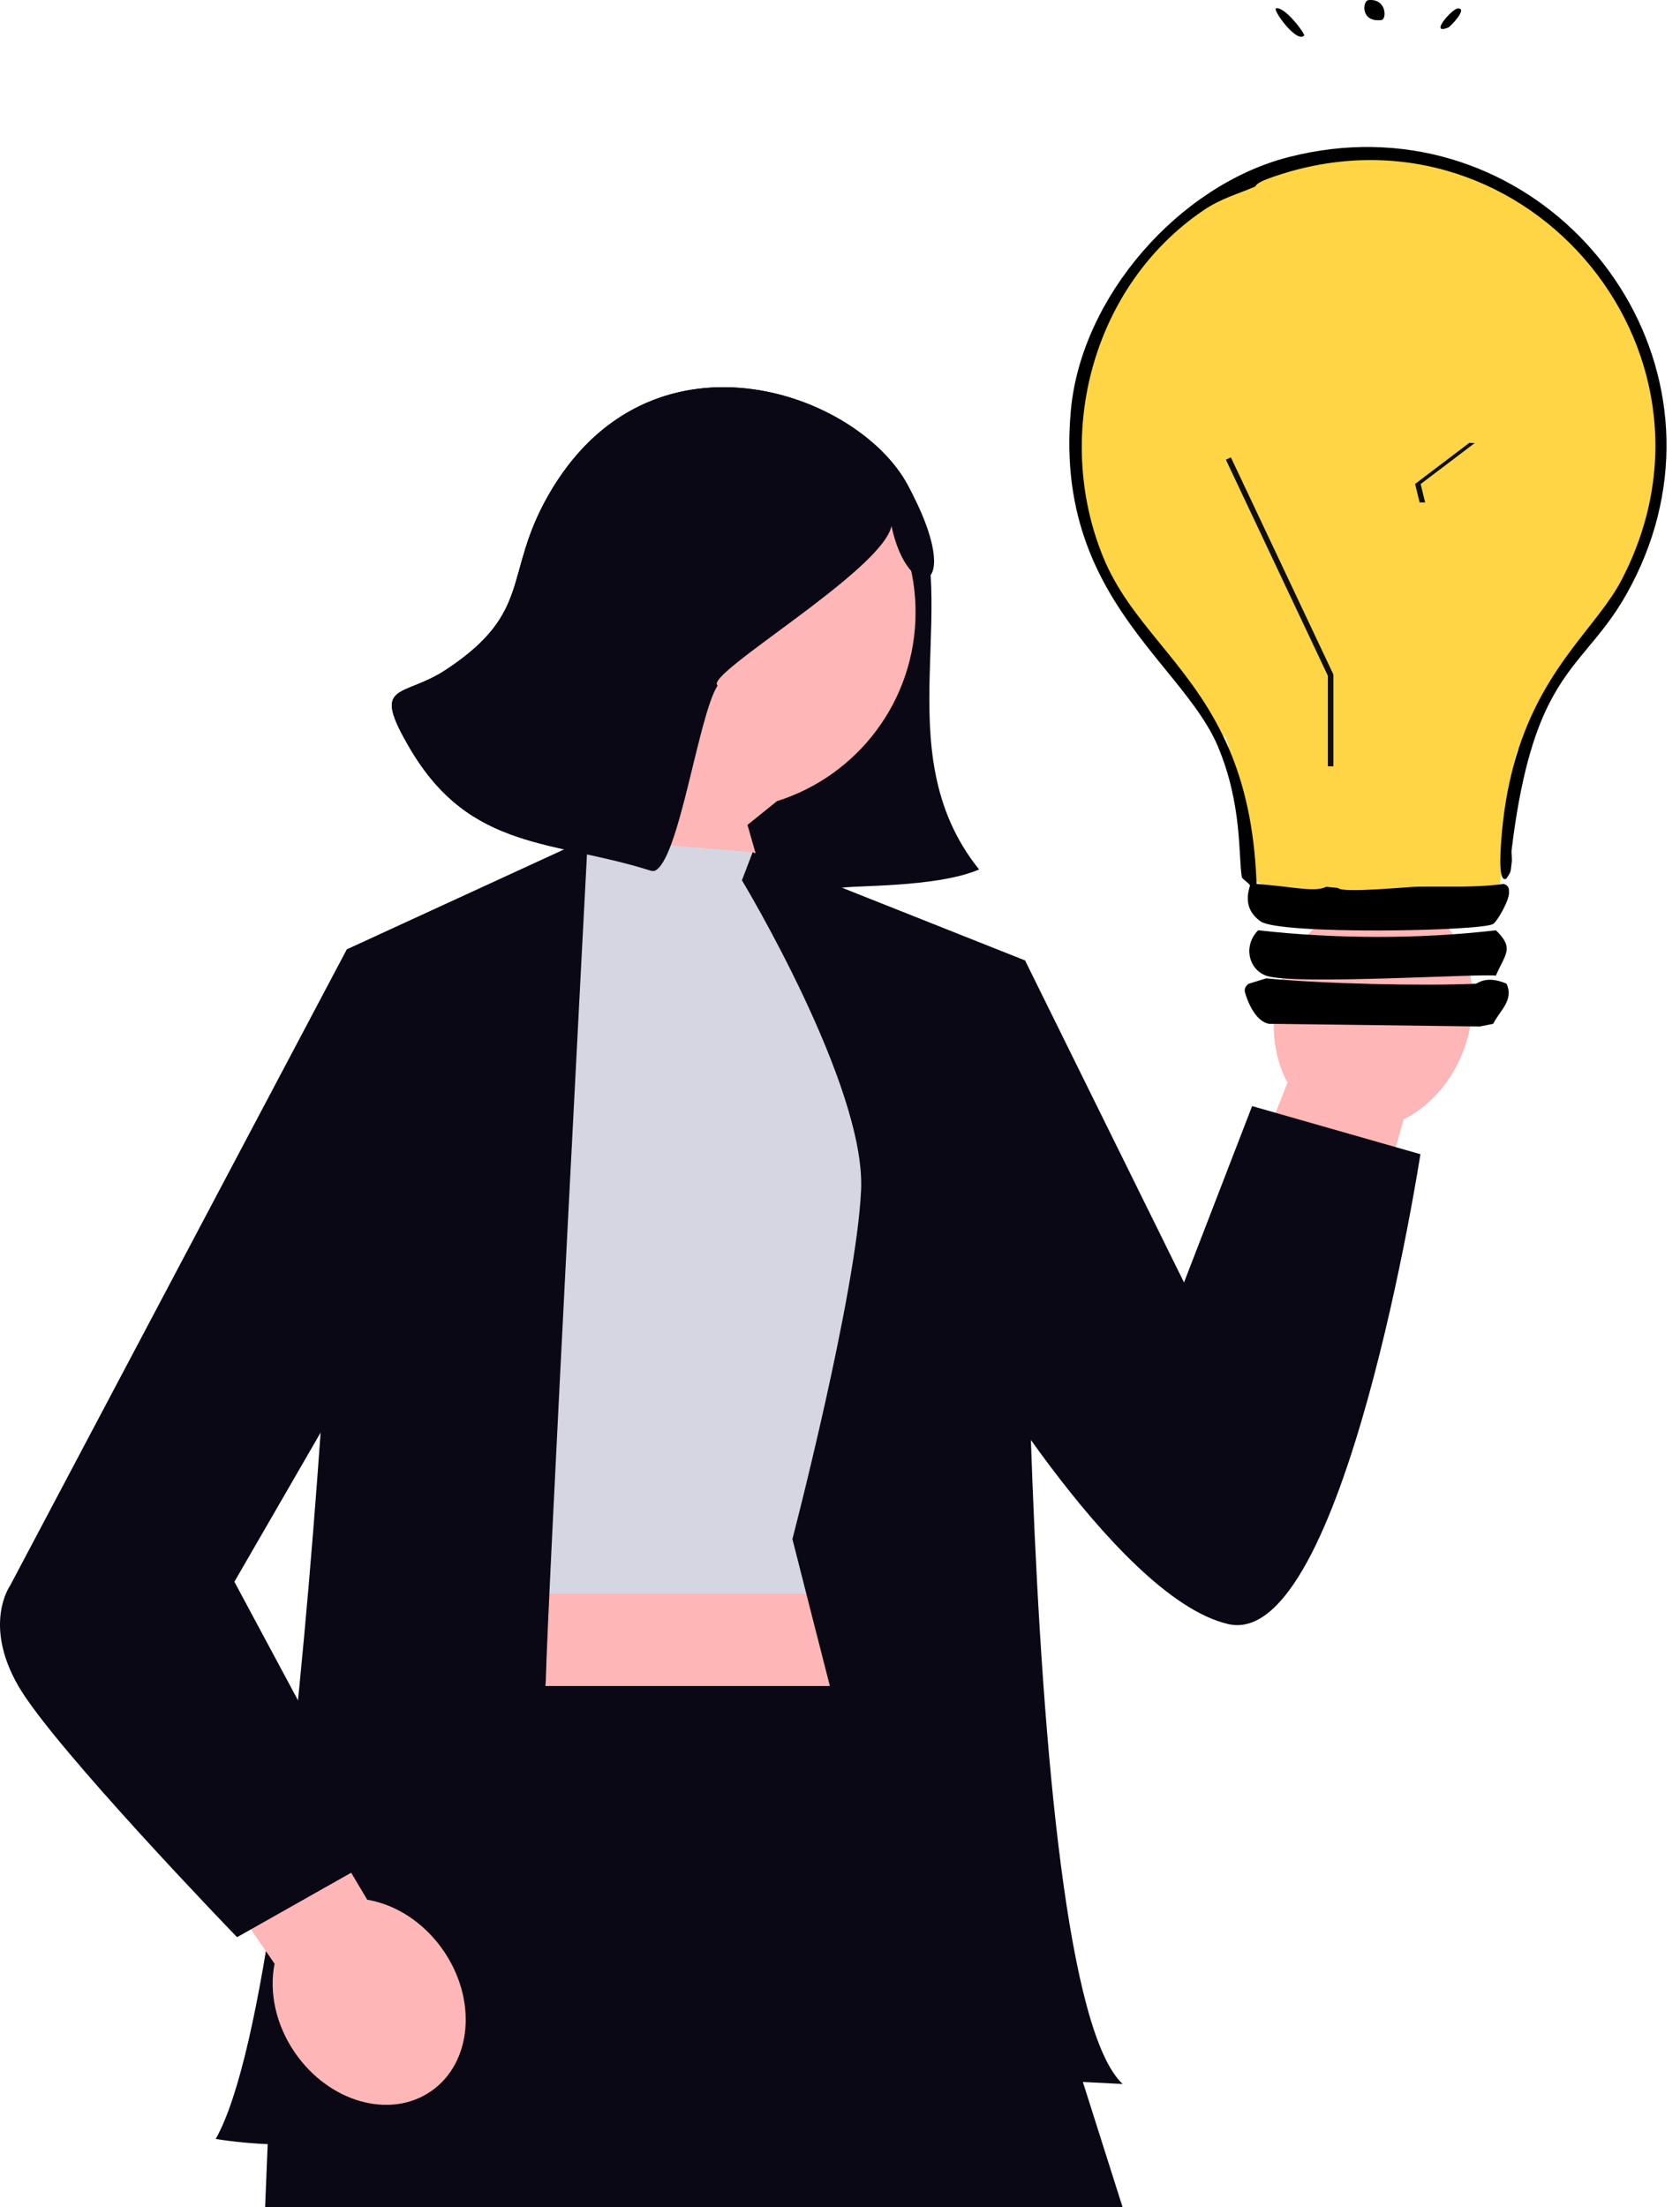 <?xml version="1.0" encoding="utf-8"?>
<svg xmlns="http://www.w3.org/2000/svg" fill="none" height="100%" overflow="visible" preserveAspectRatio="none" style="display: block;" viewBox="0 0 83 109" width="100%">
<g id="Frame 59">
<path d="M41.559 44.148C41.584 44.243 41.516 44.309 41.416 44.29C39.488 43.495 32.769 40.286 32.651 38.367C39.78 41.336 44.873 29.947 44.043 25.975C43.598 28.187 39.304 30.951 37.37 30.518C37.153 30.47 34.714 33.334 35.454 33.855C34.498 35.329 33.544 42.559 32.33 43.012C32.29 43.027 32.233 42.999 32.188 43.012C27.32 41.465 23.248 42.046 20.263 36.978C18.282 33.616 19.861 34.512 22.037 33.074C26.352 30.223 24.854 28.4 27.077 24.484C32.038 15.746 42.281 19.274 44.824 23.916C47.841 29.425 43.581 36.983 48.373 42.941C46.208 43.862 42.026 43.706 41.487 43.864C41.208 43.947 41.555 44.134 41.559 44.148Z" fill="#090814" id="Vector"/>
<path d="M25.686 30.238C25.686 24.84 30.061 20.464 35.459 20.464C40.857 20.464 45.233 24.84 45.233 30.238C45.233 34.615 42.355 38.321 38.387 39.565L36.93 40.739L39.546 49.896L36.498 52.052L26.866 44.025C26.866 44.025 28.947 41.375 30.063 38.386C27.425 36.636 25.686 33.64 25.686 30.238Z" fill="#FFB6B6" id="Vector_2"/>
<path d="M69.349 55.28L62.346 79.615L55.264 74.7L63.609 53.468C62.882 52.121 62.701 50.349 63.254 48.598C64.221 45.534 67.061 43.699 69.596 44.499C72.132 45.3 73.403 48.432 72.436 51.497C71.883 53.248 70.718 54.594 69.349 55.28Z" fill="#FFB6B6" id="Vector_3"/>
<path d="M45.979 64.889H20.719V94.31H45.979V64.889Z" fill="#FFB6B6" id="Vector_4"/>
<path d="M29.198 41.428L23.194 55.142L23.788 78.71H44.082L44.719 53.702L37.185 42.088L29.198 41.428Z" fill="#D6D6E3" id="Vector_5"/>
<path d="M17.134 46.885C17.134 46.885 15.377 97.313 10.656 105.635C10.656 105.635 17.18 106.771 18.839 104.42C20.498 102.069 26.897 86.416 26.966 82.95C27.035 79.483 29.04 41.411 29.04 41.411L17.134 46.885Z" fill="#090814" id="Vector_6"/>
<path d="M36.655 43.474L37.185 42.088L50.643 47.433C50.643 47.433 50.015 97.828 55.464 102.92C55.464 102.92 46.361 102.486 46.059 102.278C45.757 102.069 39.149 76.01 39.149 76.01C39.149 76.01 42.299 63.938 42.542 58.783C42.785 53.629 36.655 43.474 36.655 43.474Z" fill="#090814" id="Vector_7"/>
<path d="M19.169 83.265L13.439 100.675L13.098 109H55.46L47.29 83.265H19.169Z" fill="#090814" id="Vector_8"/>
<path d="M47.228 48.419L50.643 47.433L58.496 63.336L61.861 54.626L70.175 57.002C70.175 57.002 66.396 81.527 60.683 80.208C54.969 78.889 47.228 65.421 47.228 65.421V48.419Z" fill="#090814" id="Vector_9"/>
<path d="M13.565 96.983L2.105 80.323L7.373 75.687L18.142 93.82C19.539 94.053 20.935 94.926 21.9 96.322C23.589 98.766 23.318 101.88 21.296 103.278C19.274 104.675 16.265 103.827 14.577 101.383C13.612 99.987 13.289 98.372 13.565 96.983Z" fill="#FFB6B6" id="Vector_10"/>
<path d="M19.169 48.291L17.134 46.885L0.495 78.316C0.495 78.316 -0.856 80.211 0.906 83.265C2.668 86.319 11.712 95.671 11.712 95.671L18.839 91.645L11.58 78.118L18.422 66.283L19.169 48.291Z" fill="#090814" id="Vector_11"/>
<path d="M44.043 25.975C43.598 28.187 34.714 33.334 35.454 33.855C34.498 35.329 33.544 42.559 32.33 43.012C32.29 43.027 32.233 42.999 32.188 43.012C27.32 41.465 23.248 42.046 20.263 36.978C18.282 33.616 19.861 34.512 22.037 33.074C26.352 30.223 24.854 28.4 27.077 24.484C32.038 15.746 42.281 19.274 44.824 23.916C47.841 29.425 44.873 29.947 44.043 25.975Z" fill="#090814" id="Vector_12"/>
<path d="M82.171 22.392C82.171 23.453 82.076 24.511 81.888 25.542C81.567 26.811 81.062 28.086 80.358 29.337C79.062 31.637 77.675 32.496 76.534 34.749C76.337 34.9 76.135 35.037 75.93 35.171C75.52 35.435 75.476 36.731 75.039 36.954C75.036 36.957 75.033 36.957 75.03 36.96C74.95 37.016 74.875 37.292 74.804 37.709V37.715C74.584 39.001 74.394 41.62 74.174 43.168C74.144 43.355 74.118 43.527 74.088 43.679C74.013 44.089 73.936 44.351 73.85 44.383C72.789 44.793 72.338 44.232 71.176 44.383C70.552 44.467 67.366 44.978 66.718 44.978C64.879 44.978 63.883 44.351 62.394 43.679C62.29 43.634 62.186 43.587 62.076 43.539C62.038 43.524 62.002 43.507 61.963 43.492C61.535 43.31 61.131 38.74 60.73 37.01C60.727 37.007 60.727 37.004 60.727 37.001C60.644 36.642 60.561 36.407 60.477 36.359C60.457 36.347 60.436 36.336 60.415 36.324C60.151 36.172 59.892 36.006 59.639 35.833C58.109 33.283 55.152 30.858 53.693 26.891C53.274 25.402 53.048 23.875 53.048 22.392C53.048 14.35 59.568 7.83 67.61 7.83C75.651 7.83 82.171 14.35 82.171 22.392Z" fill="#FFD545" id="Vector_13"/>
<path d="M81.888 25.542C81.567 26.811 81.062 28.086 80.358 29.337C79.062 31.637 77.675 32.496 76.534 34.749C75.776 36.249 75.125 38.368 74.685 41.941C74.658 42.151 74.715 42.392 74.685 42.6C74.617 43.061 74.7 42.978 74.421 43.394C74.293 43.465 74.216 43.364 74.174 43.168C74.097 42.838 74.118 42.229 74.156 41.676C74.257 40.166 74.486 38.859 74.804 37.715V37.709C74.875 37.45 74.953 37.2 75.03 36.96C76.406 32.769 78.944 30.87 80.094 28.677C86.135 17.182 74.97 4.35 62.674 8.814C62.014 9.054 62.05 9.194 62.014 9.212C61.09 9.613 60.338 9.788 59.44 10.398C53.99 14.106 52.035 21.444 54.492 27.488C55.824 30.761 58.611 32.606 60.415 36.324C60.522 36.541 60.626 36.767 60.727 37.001C60.727 37.004 60.727 37.007 60.73 37.01C61.455 38.713 61.969 40.802 62.076 43.539C62.079 43.578 62.082 43.617 62.082 43.655C62.189 43.664 62.293 43.67 62.394 43.679C63.972 43.816 64.995 44.068 65.523 43.795L66.106 43.854C66.299 44.125 69.544 43.795 70.064 43.789H70.198C71.491 43.771 72.795 43.837 74.088 43.679C74.153 43.673 74.222 43.664 74.287 43.655C74.623 43.75 74.534 44.036 74.551 44.053C74.593 44.428 73.972 45.513 73.761 45.634C73.152 45.991 63.226 46.172 62.278 45.504C61.277 44.796 61.77 43.819 61.752 43.724C61.734 43.64 61.369 43.403 61.354 43.325C61.176 42.315 61.387 39.75 60.168 36.859C60.023 36.511 59.844 36.172 59.639 35.833C58.109 33.284 55.152 30.859 53.693 26.891C53.016 25.055 52.659 22.891 52.909 20.231C53.435 14.644 58.255 9.146 63.663 7.759C74.982 4.852 84.539 15.117 81.888 25.542Z" fill="#010001" id="Vector_14"/>
<path d="M73.903 45.943C74.845 46.839 74.342 47.142 73.903 48.186C73.349 48.062 63.874 48.667 62.554 48.186C61.668 47.864 61.417 46.7 62.158 45.943C65.932 46.371 70.146 46.387 73.903 45.943Z" fill="#010001" id="Vector_15"/>
<path d="M74.431 48.582C74.802 49.407 74.092 49.913 73.771 50.562L73.111 50.694L62.686 50.562C62.057 50.441 61.66 49.562 61.498 48.978C61.517 48.968 61.423 48.766 61.696 48.582L62.554 48.318C65.261 48.581 70.211 48.702 72.913 48.582C72.994 48.579 73.436 48.145 74.431 48.582Z" fill="#010001" id="Vector_16"/>
<path d="M67.611 0.005C68.507 -0.083 68.523 0.956 68.247 0.99C67.202 1.117 67.311 0.035 67.611 0.005Z" fill="#010001" id="Vector_17"/>
<path d="M63.046 0.41C63.485 0.319 64.498 1.685 64.432 1.756C64.059 2.159 62.84 0.453 63.046 0.41Z" fill="#010001" id="Vector_18"/>
<path d="M72.02 0.416C72.544 0.385 71.663 1.313 71.558 1.356C70.569 1.763 71.736 0.433 72.02 0.416Z" fill="#010001" id="Vector_19"/>
<path d="M65.877 37.845H65.603V33.375L60.565 22.704L60.812 22.587L65.877 33.313V37.845Z" fill="#0F0F10" id="Vector_20"/>
<path d="M70.136 24.815L69.912 23.9L69.916 23.897L72.591 21.87L72.857 21.882L70.187 23.905L70.409 24.813L70.136 24.815Z" fill="#0F0F10" id="Vector_21"/>
</g>
</svg>